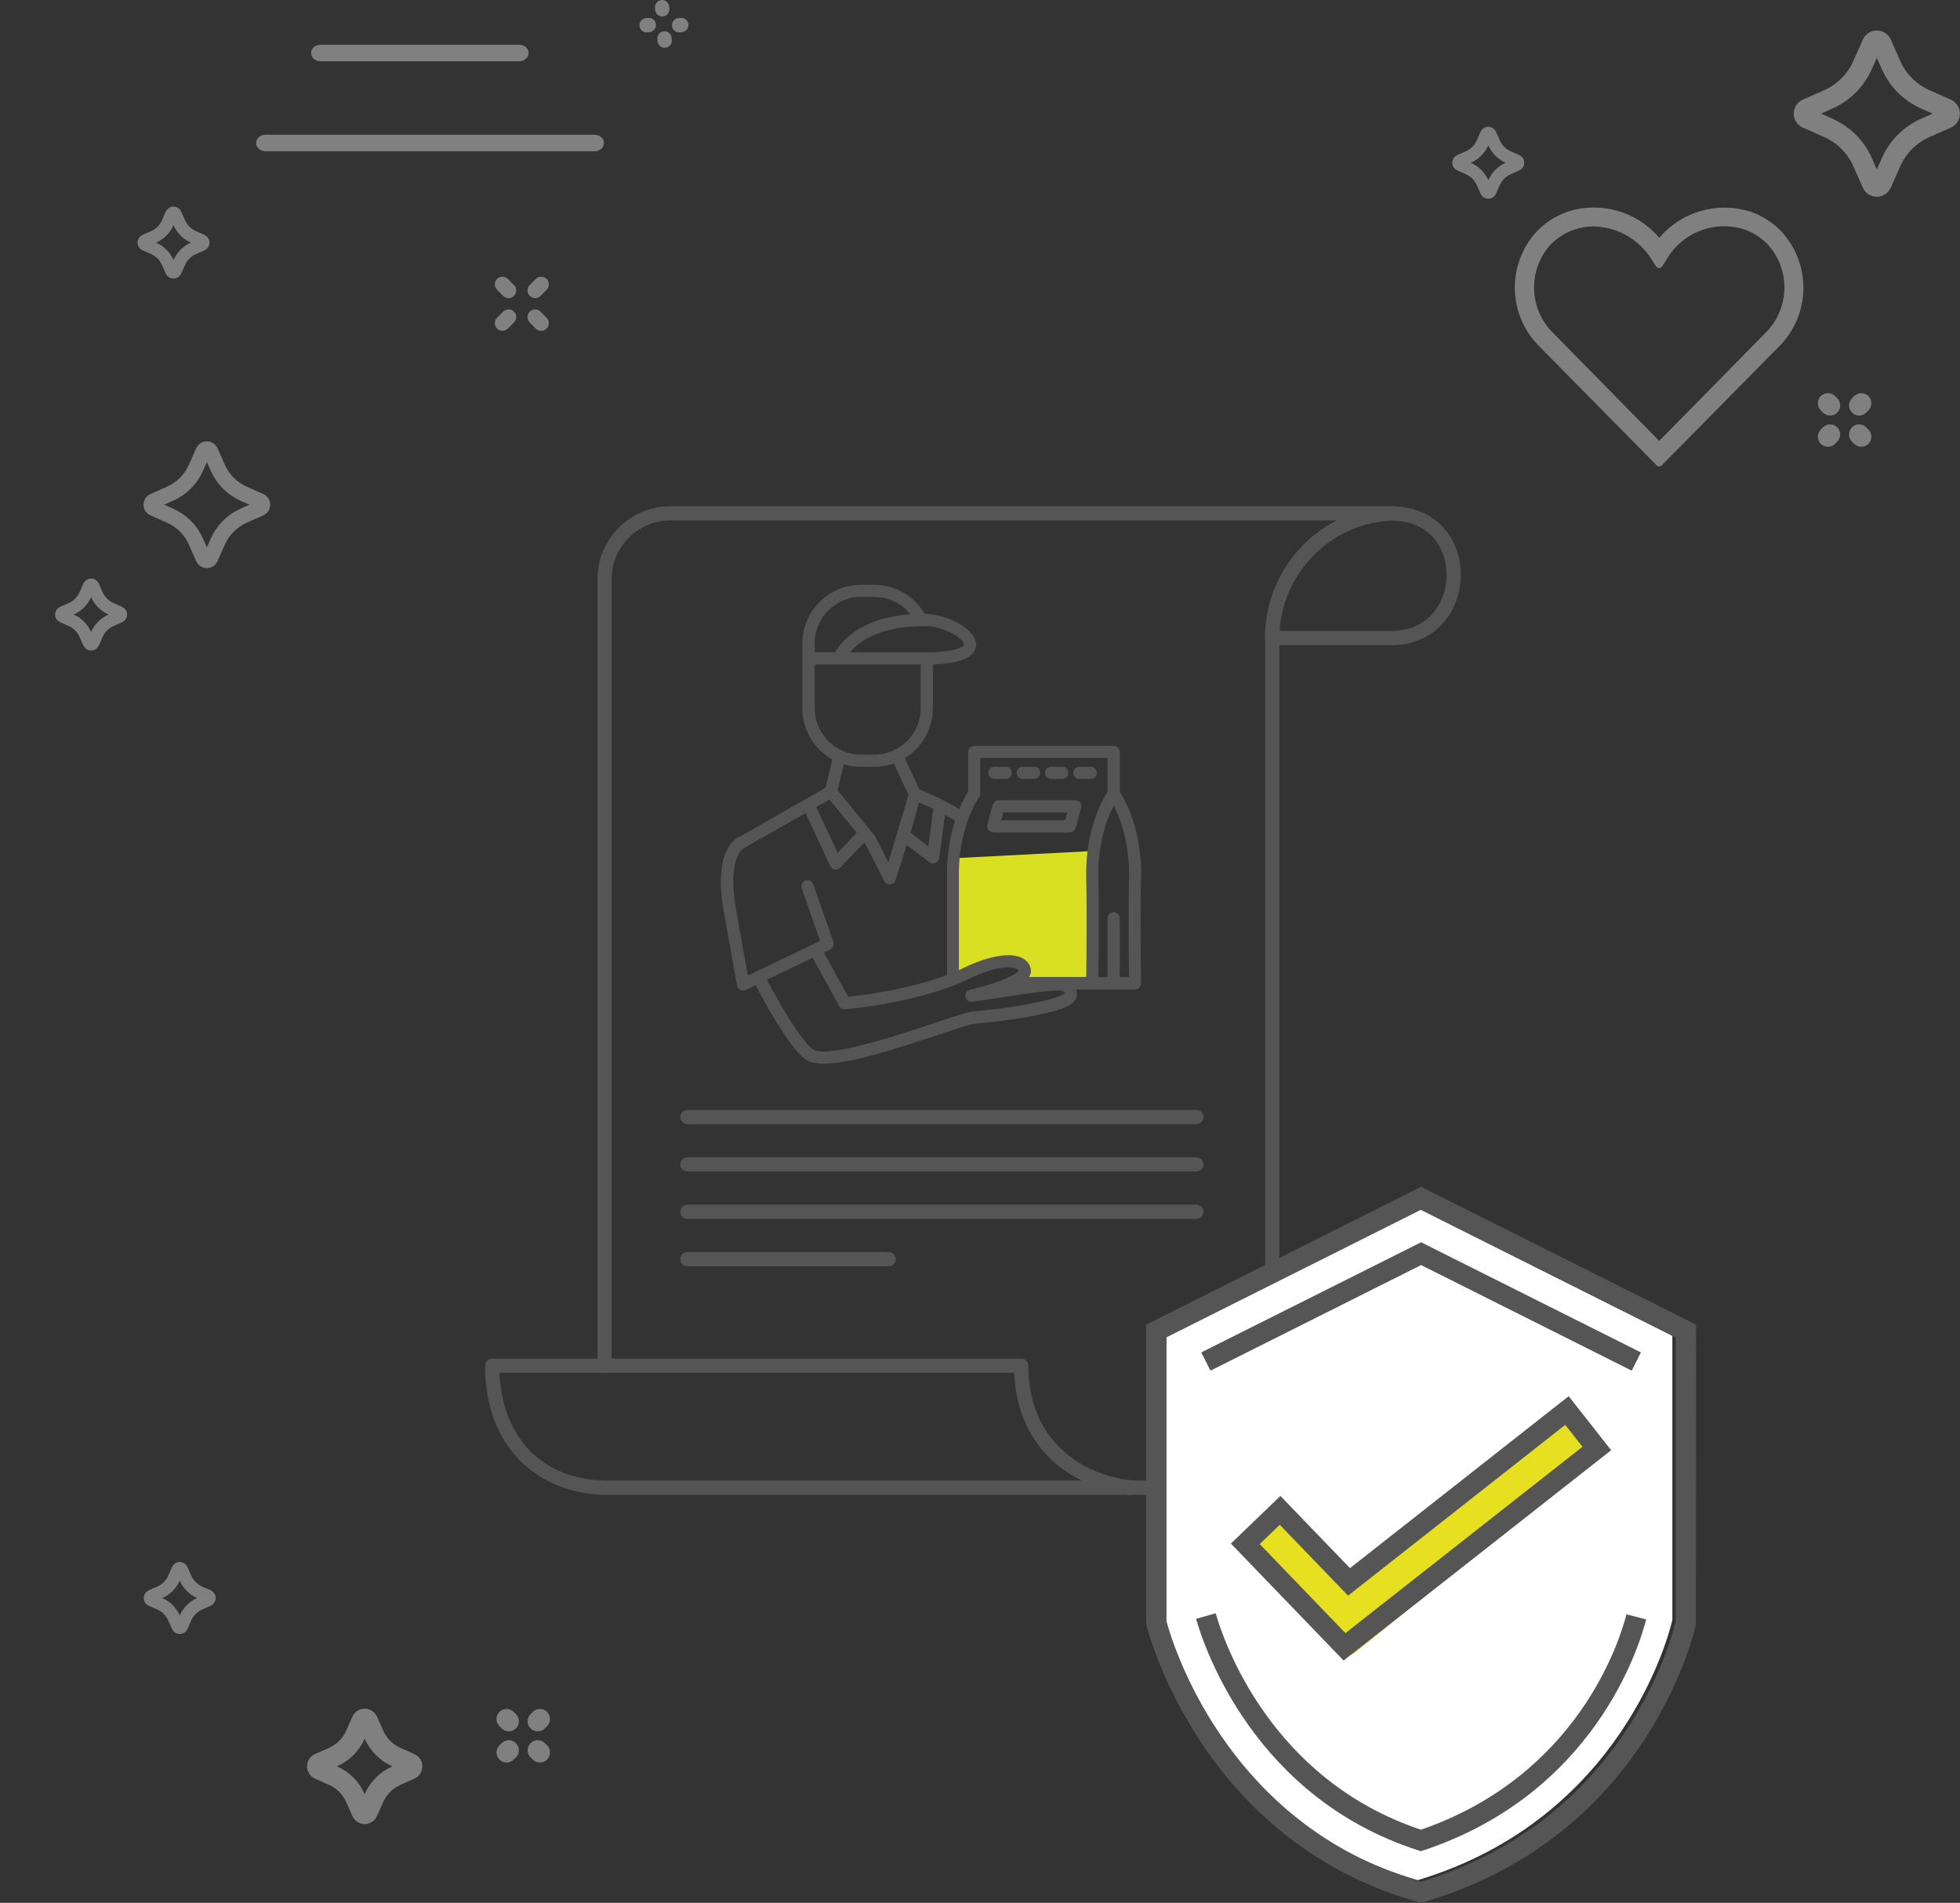 <svg xmlns="http://www.w3.org/2000/svg" id="Layer_2" viewBox="0 0 267.32 259.49"><rect x="0" y="0" width="267.32" height="259.49" fill="#333333" stroke="none"/><defs><style>.cls-1,.cls-2{fill:gray;}.cls-1,.cls-3,.cls-4,.cls-5,.cls-6{stroke:gray;stroke-linecap:round;stroke-linejoin:round;}.cls-7{fill:#e6e021;}.cls-8{fill:#fff;}.cls-9{fill:#d9e021;}.cls-10{fill:#555556;}.cls-3{stroke-width:2.75px;}.cls-3,.cls-4,.cls-5,.cls-6{fill:none;}.cls-4{stroke-width:1.95px;}.cls-5{stroke-width:1.71px;}.cls-6{stroke-width:2.09px;}</style></defs><g id="Layer_1-2"><polygon class="cls-9" points="130.07 117.04 148.92 116.06 149.81 133.27 140.32 133.27 138.73 130.91 132.82 131.94 130.31 133.42 130.07 117.04"></polygon><path class="cls-6" d="M23.17,67.34l-2.24,.99c-.43,.19-.43,.8,0,.99l2.24,.99c1.59,.7,2.86,1.97,3.56,3.56l.99,2.24c.19,.43,.8,.43,.99,0l.99-2.24c.7-1.59,1.97-2.86,3.56-3.56l2.24-.99c.43-.19,.43-.8,0-.99l-2.24-.99c-1.59-.7-2.86-1.97-3.56-3.56l-.99-2.24c-.19-.43-.8-.43-.99,0l-.99,2.24c-.7,1.59-1.97,2.86-3.56,3.56Z"></path><line class="cls-6" x1="68.53" y1="44.07" x2="69.36" y2="43.24"></line><line class="cls-6" x1="72.99" y1="39.61" x2="73.81" y2="38.78"></line><line class="cls-6" x1="68.53" y1="38.78" x2="69.36" y2="39.61"></line><line class="cls-6" x1="72.99" y1="43.24" x2="73.81" y2="44.07"></line><path class="cls-3" d="M262.59,17.44l2.93-1.3c.56-.25,.56-1.04,0-1.29l-2.93-1.3c-2.08-.92-3.75-2.59-4.67-4.67l-1.3-2.93c-.25-.56-1.04-.56-1.29,0l-1.3,2.93c-.92,2.08-2.59,3.75-4.67,4.67l-2.93,1.3c-.56,.25-.56,1.05,0,1.29l2.93,1.3c2.08,.92,3.75,2.59,4.67,4.67l1.3,2.93c.25,.56,1.04,.56,1.29,0l1.3-2.93c.92-2.08,2.59-3.75,4.67-4.67Z"></path><line class="cls-3" x1="249.6" y1="59.25" x2="249.31" y2="59.55"></line><line class="cls-3" x1="253.86" y1="54.99" x2="253.56" y2="55.29"></line><line class="cls-3" x1="249.6" y1="55.29" x2="249.31" y2="54.99"></line><line class="cls-3" x1="253.86" y1="59.55" x2="253.56" y2="59.25"></line><path class="cls-5" d="M15.12,84.6l1.19-.53c.23-.1,.23-.42,0-.53l-1.19-.53c-.85-.38-1.52-1.05-1.9-1.9l-.53-1.19c-.1-.23-.42-.23-.53,0l-.53,1.19c-.37,.85-1.05,1.52-1.9,1.9l-1.19,.53c-.23,.1-.23,.43,0,.53l1.19,.53c.85,.38,1.52,1.05,1.9,1.9l.53,1.19c.1,.23,.42,.23,.53,0l.53-1.19c.38-.85,1.05-1.52,1.9-1.9Z"></path><path class="cls-5" d="M205.68,22.99l1.19-.53c.23-.1,.23-.42,0-.53l-1.19-.53c-.85-.38-1.52-1.05-1.9-1.9l-.53-1.19c-.1-.23-.42-.23-.53,0l-.53,1.19c-.37,.85-1.05,1.52-1.9,1.9l-1.19,.53c-.23,.1-.23,.43,0,.53l1.19,.53c.85,.38,1.52,1.05,1.9,1.9l.53,1.19c.1,.23,.42,.23,.53,0l.53-1.19c.38-.85,1.05-1.52,1.9-1.9Z"></path><path class="cls-3" d="M51.01,236.57l-.85-1.91c-.16-.36-.68-.36-.84,0l-.85,1.91c-.6,1.36-1.69,2.44-3.04,3.04l-1.91,.85c-.36,.16-.36,.68,0,.84l1.91,.85c1.36,.6,2.44,1.69,3.04,3.04l.85,1.91c.16,.37,.68,.37,.84,0l.85-1.91c.6-1.36,1.69-2.44,3.04-3.04l1.91-.85c.37-.16,.37-.68,0-.84l-1.91-.85c-1.36-.6-2.44-1.69-3.04-3.04Z"></path><line class="cls-3" x1="69.39" y1="238.69" x2="69.09" y2="238.98"></line><line class="cls-3" x1="73.64" y1="234.43" x2="73.34" y2="234.73"></line><line class="cls-3" x1="69.39" y1="234.73" x2="69.09" y2="234.43"></line><line class="cls-3" x1="73.64" y1="238.98" x2="73.34" y2="238.69"></line><path class="cls-5" d="M27.21,218.72l1.19-.53c.23-.1,.23-.42,0-.53l-1.19-.53c-.85-.38-1.52-1.05-1.9-1.9l-.53-1.19c-.1-.23-.42-.23-.53,0l-.53,1.19c-.37,.85-1.05,1.52-1.9,1.9l-1.19,.53c-.23,.1-.23,.43,0,.53l1.19,.53c.85,.38,1.52,1.05,1.9,1.9l.53,1.19c.1,.23,.42,.23,.53,0l.53-1.19c.38-.85,1.05-1.52,1.9-1.9Z"></path><path class="cls-5" d="M26.36,33.88l1.19-.53c.23-.1,.23-.42,0-.53l-1.19-.53c-.85-.38-1.52-1.05-1.9-1.9l-.53-1.19c-.1-.23-.42-.23-.53,0l-.53,1.19c-.37,.85-1.05,1.52-1.9,1.9l-1.19,.53c-.23,.1-.23,.43,0,.53l1.19,.53c.85,.38,1.52,1.05,1.9,1.9l.53,1.19c.1,.23,.42,.23,.53,0l.53-1.19c.38-.85,1.05-1.52,1.9-1.9Z"></path><path class="cls-2" d="M82.37,19.5c0,.62-.57,1.13-1.28,1.13H36.21c-.71,0-1.28-.51-1.28-1.13s.57-1.13,1.28-1.13h44.88c.71,0,1.28,.51,1.28,1.13"></path><path class="cls-2" d="M72.1,7.23c0,.62-.57,1.13-1.28,1.13h-27.11c-.71,0-1.28-.51-1.28-1.13s.57-1.13,1.28-1.13h27.11c.71,0,1.28,.51,1.28,1.13"></path><line class="cls-4" x1="88.19" y1="3.44" x2="88.49" y2="3.41"></line><line class="cls-4" x1="92.62" y1="3.44" x2="92.92" y2="3.41"></line><line class="cls-4" x1="90.63" y1="5.24" x2="90.65" y2="5.54"></line><line class="cls-4" x1="90.3" y1=".98" x2="90.32" y2="1.27"></line><path class="cls-1" d="M226.3,63.11l-15.98-16.2c-1.99-1.96-3.14-4.62-3.21-7.42s.94-5.51,2.83-7.57c1.11-1.15,2.46-2.02,3.96-2.56,2.21-.73,4.6-.74,6.82-.05,2.22,.69,4.17,2.06,5.58,3.92,1.4-1.85,3.35-3.21,5.56-3.9,2.21-.69,4.59-.68,6.79,.03,1.5,.54,2.86,1.41,3.96,2.56,1.89,2.06,2.91,4.77,2.85,7.56-.06,2.79-1.2,5.46-3.19,7.43l-15.98,16.2Zm-8.95-32.74c-.98,0-1.95,.17-2.88,.5-1.26,.44-2.4,1.17-3.34,2.13-1.61,1.76-2.47,4.08-2.4,6.47,.07,2.39,1.06,4.65,2.77,6.32l14.8,15.05,14.8-15.05c1.71-1.67,2.7-3.93,2.77-6.32,.07-2.39-.79-4.7-2.4-6.47-.93-.97-2.07-1.72-3.34-2.17-2.06-.67-4.29-.63-6.32,.13-2.03,.76-3.75,2.18-4.86,4.04l-.67,1.05-.67-1.05c-1.8-2.82-4.9-4.56-8.25-4.62h0Z"></path><g><path class="cls-10" d="M189.77,87.98h-16.26c-.54,0-.97-.43-.97-.97,0-4.68,1.79-9.11,5.03-12.49,3.23-3.37,7.55-5.31,12.17-5.48,.02,0,.04,0,.06,0,.22,0,.44,.02,.65,.03,6.22,.36,8.92,5.25,8.79,9.65-.13,4.6-3.43,9.26-9.47,9.26h0Zm-15.26-1.94h15.26c5.03,0,7.43-3.83,7.53-7.38,.1-3.6-2.01-7.37-6.97-7.65-.19-.01-.37-.02-.56-.02-8.12,.31-14.77,6.97-15.27,15.06h0Z"></path><path class="cls-10" d="M157.87,203.85h-4.05c-.54,0-.97-.43-.97-.97s.43-.97,.97-.97h4.01c7.22-.58,14.56-5.62,14.71-15.59V87.01c0-4.68,1.79-9.11,5.03-12.49,1.4-1.46,3.01-2.66,4.76-3.55H91.44c-4.42,0-8.02,3.59-8.02,8v107.28c0,.54-.43,.97-.97,.97s-.97-.43-.97-.97V78.97c0-5.48,4.47-9.94,9.95-9.94h98.65c.53,0,.96,.43,.97,.96,0,.53-.42,.97-.95,.98-.05,0-.11,0-.16,0h-.13c-8.45,.31-15.33,7.5-15.33,16.04v99.32c-.17,11.22-8.43,16.88-16.54,17.51-.03,0-.05,0-.08,0h0Z"></path><path class="cls-10" d="M154.46,203.85H82.78c-8.27,0-16.62-5.44-16.62-17.61,0-.54,.43-.97,.97-.97h72.15c.54,0,.97,.43,.97,.97,0,10.53,7.71,15.03,14.31,15.67,.51,.05,.9,.5,.87,1.01-.03,.52-.45,.92-.97,.92h0Zm-86.34-16.64c.38,8.97,6.05,14.7,14.66,14.7h64.76c-4.84-2.39-8.89-7.05-9.21-14.7H68.12Z"></path><path class="cls-10" d="M163.18,153.3H93.76c-.54,0-.97-.43-.97-.97s.43-.97,.97-.97h69.42c.54,0,.97,.43,.97,.97,0,.53-.43,.97-.97,.97Z"></path><path class="cls-10" d="M163.18,159.76H93.76c-.54,0-.97-.43-.97-.97s.43-.97,.97-.97h69.42c.54,0,.97,.43,.97,.97,0,.54-.43,.97-.97,.97Z"></path><path class="cls-10" d="M163.18,166.22H93.76c-.54,0-.97-.43-.97-.97s.43-.97,.97-.97h69.42c.54,0,.97,.43,.97,.97,0,.53-.43,.97-.97,.97Z"></path><path class="cls-10" d="M121.2,172.68h-27.45c-.54,0-.97-.43-.97-.97s.43-.97,.97-.97h27.45c.54,0,.97,.43,.97,.97,0,.54-.43,.97-.97,.97h0Z"></path></g><g><path class="cls-10" d="M135.62,106.22h1.55c.46,0,.83-.37,.83-.83s-.37-.83-.83-.83h-1.55c-.46,0-.83,.37-.83,.83,0,.46,.37,.83,.83,.83Z"></path><path class="cls-10" d="M139.49,106.22h1.55c.46,0,.83-.37,.83-.83s-.37-.83-.83-.83h-1.55c-.46,0-.83,.37-.83,.83s.37,.83,.83,.83Z"></path><path class="cls-10" d="M143.35,106.22h1.54c.46,0,.83-.37,.83-.83s-.37-.83-.83-.83h-1.54c-.46,0-.83,.37-.83,.83s.37,.83,.83,.83Z"></path><path class="cls-10" d="M148.77,104.56h-1.55c-.46,0-.83,.37-.83,.83s.37,.83,.83,.83h1.55c.46,0,.83-.37,.83-.83s-.37-.83-.83-.83Z"></path><path class="cls-10" d="M146.65,109.13h-10.45c-.37,0-.7,.25-.8,.61l-.74,2.74c-.07,.25-.02,.51,.14,.72,.16,.2,.4,.32,.66,.32h10.45c.37,0,.7-.25,.8-.61l.75-2.74c.07-.25,.02-.52-.14-.72-.16-.2-.4-.33-.66-.33h0Zm-1.38,2.74h-8.73l.3-1.08h8.72l-.29,1.08Z"></path><path class="cls-10" d="M155.64,119.64c.12-6.55-2.26-10.66-2.92-11.66v-5.43c0-.46-.37-.83-.83-.83h-19.02c-.46,0-.83,.37-.83,.83v5.43c-.24,.37-.72,1.17-1.22,2.36-2.38-1.45-4.6-2.35-5.42-2.67l-1.99-4.27c2.29-1.41,3.82-3.94,3.82-6.82v-5.97c1.69-.06,3.02-.25,3.96-.59,1.61-.57,1.94-1.47,1.94-2.12,0-2.14-3.94-4.16-7.01-4.18-.46-.78-1.03-1.47-1.7-2.04-1.42-1.22-3.25-1.93-5.2-1.93h-1.79c-4.41,0-8,3.59-8,8v8.84c0,2.99,1.65,5.6,4.09,6.98l-.94,3.87-11.56,6.59c-.77,.27-3.8,1.9-2.28,10.47,1.43,8.03,1.79,9.91,1.79,9.93,.05,.25,.21,.47,.44,.58,.28,.12,.62,.06,.73,0l1.36-.65c1.11,2.12,4.41,8.22,6.67,10.03,.58,.46,1.48,.67,2.64,.67,3.42,0,9.09-1.78,15.49-3.91,2.35-.78,4.56-1.52,5.13-1.55,1.28-.07,4.6-.45,7.5-.98,5.28-.97,6.37-1.89,6.37-2.95,0-.26-.03-.5-.09-.71h8.02c.22,0,.43-.09,.59-.25,.16-.16,.24-.37,.24-.6,0-.09-.13-9.42,0-14.45h0Zm-30.3-10.2c.49,.2,1.17,.5,1.96,.87l-.69,5.09-2.42-1.84,1.15-4.13Zm-1.43-1.04l-2.75,9.2s-1.78-3.54-1.82-3.59l-5.11-6.25,.86-3.54c.75,.23,1.54,.35,2.36,.35h1.79c.94,0,1.84-.16,2.67-.46l1.99,4.29Zm2.19-23.03c2.63,0,5.39,1.75,5.39,2.52,0,.11-.22,.34-.84,.56-.6,.21-1.73,.46-3.78,.51h-10.95c1.09-1.35,3.85-3.58,10.18-3.58h0Zm-8.65-3.97h1.79c1.62,0,3.13,.61,4.28,1.67,.24,.22,.45,.45,.65,.7-7.12,.53-9.59,3.97-10.25,5.18h-2.81v-1.23c0-3.49,2.84-6.33,6.33-6.33h0Zm-6.33,15.17v-5.95h14.46v5.95c0,3.5-2.84,6.34-6.34,6.34h-1.79c-.91,0-1.78-.19-2.56-.54-.02-.01-.04-.02-.06-.03-2.19-1-3.71-3.21-3.71-5.77h0Zm2.01,12.46l3.72,4.54-2.61,2.73-2.91-6.24,1.81-1.03Zm-11.13,23.99c-.24-1.27-.71-3.88-1.59-8.84-1.31-7.36,.99-8.52,1.19-8.61,.08-.02,8.27-4.69,8.27-4.69l3.37,7.22c.12,.25,.35,.42,.62,.47,.04,0,.09,.01,.14,.01,.22,0,.44-.09,.6-.26l3.32-3.46,2.68,5.29c.14,.28,.43,.46,.74,.46,.02,0,.04,0,.06,0,.34-.02,.62-.25,.73-.57l1.55-4.8,3.08,2.34c.15,.11,.32,.17,.5,.17,.11,0,.22-.02,.32-.06,.27-.11,.47-.36,.51-.66l.8-5.92c.45,.25,.9,.52,1.37,.8-.57,1.75-1.05,4.03-1.1,6.78,0,.19,0,14.28,0,14.28-5.31,1.99-11.63,2.77-13.48,2.96l-3.31-6.03,.87-.42c.38-.18,.56-.62,.43-1.02l-2.75-7.88c-.15-.43-.63-.66-1.06-.51-.43,.15-.66,.63-.51,1.06l2.5,7.18-9.82,4.71Zm30.94,4.88c-.76,.04-2.43,.59-5.57,1.64-4.8,1.6-14.79,4.93-16.56,3.52-1.81-1.45-4.8-6.75-6.21-9.45l6.24-2.99,3.62,6.59c.16,.29,.47,.46,.8,.43,.41-.03,10.16-.87,16.94-4.17,3.22-1.56,5.57-1.81,6.46-1.35,.17,.09,.24,.18,.28,.26-.33,.45-2.23,1.56-6.64,2.6-.43,.1-.71,.53-.63,.96,.08,.43,.5,.73,.93,.67,1.89-.27,3.51-.51,4.94-.73,4.12-.62,7.1-1.07,7.6-.63,.03,.03,.06,.11,.06,.23-1.07,.98-8.97,2.24-12.28,2.41h0Zm15.21-18.27c.1,4.14,.03,11.23,0,13.62h-7.82c.23-.34,.33-.7,.26-1.07-.12-.67-.54-1.21-1.19-1.54-1.59-.8-4.55-.3-7.94,1.34-.22,.11-.45,.21-.68,.32,0,0,0-13.38,0-13.57,.12-6.32,2.73-9.99,2.76-10.02,.11-.14,.16-.32,.16-.49v-4.86h17.36v4.6c-.66,1-3.03,5.1-2.92,11.67h0Zm5.82,13.62h-1.25v-8.03c0-.46-.37-.83-.83-.83s-.83,.37-.83,.83v8.03h-1.25c.03-2.42,.1-9.5,0-13.66-.08-4.72,1.24-8.08,2.09-9.73,.84,1.65,2.17,5.01,2.09,9.72-.1,4.16-.03,11.24,0,13.67h0Z"></path></g><path class="cls-8" d="M228.09,220.91c-.46,2-6.82,27.09-34.73,35.49-26.91-7.72-34.15-33.35-34.71-35.51v-38.72l34.72-17.4,34.72,17.4v38.74Z"></path><polygon class="cls-7" points="169.21 209.62 184.58 225.57 218.47 198.03 213.9 191.82 183.03 214.86 175.88 207.05 169.21 209.62"></polygon><g><path class="cls-10" d="M193.82,161.85l-37.51,18.8v40.61l.04,.31c.07,.29,7.19,29.48,37.1,37.81l.38,.11,.38-.11c30.92-9.07,37.03-37.56,37.09-37.85l.03-40.89-37.51-18.79Zm34.72,59.26c-.46,2-6.82,27.09-34.73,35.49-26.91-7.72-34.15-33.35-34.71-35.51v-38.72l34.72-17.4,34.72,17.4v38.74Z"></path><path class="cls-10" d="M193.77,249.51c-20.56-6.89-26.9-25.77-27.97-29.51l-2.67,.77c1.14,4,7.98,24.34,30.22,31.54l.44,.14,.43-.14c23.16-7.74,29.31-27.58,30.3-31.47l-2.69-.69c-.93,3.63-6.62,21.99-28.06,29.38h0Z"></path><path class="cls-10" d="M163.84,184.43l1.25,2.49,28.73-14.4,28.73,14.4,1.25-2.49-29.98-15.02-29.98,15.02Z"></path><path class="cls-10" d="M219.74,197.77l-5.79-7.37-29.83,23.45-9.49-9.85-6.75,6.5,15.37,15.95,36.49-28.68Zm-45.19,10.17l9.31,9.66,29.62-23.29,2.35,2.99-32.33,25.41-11.69-12.14,2.74-2.64Z"></path></g></g></svg>